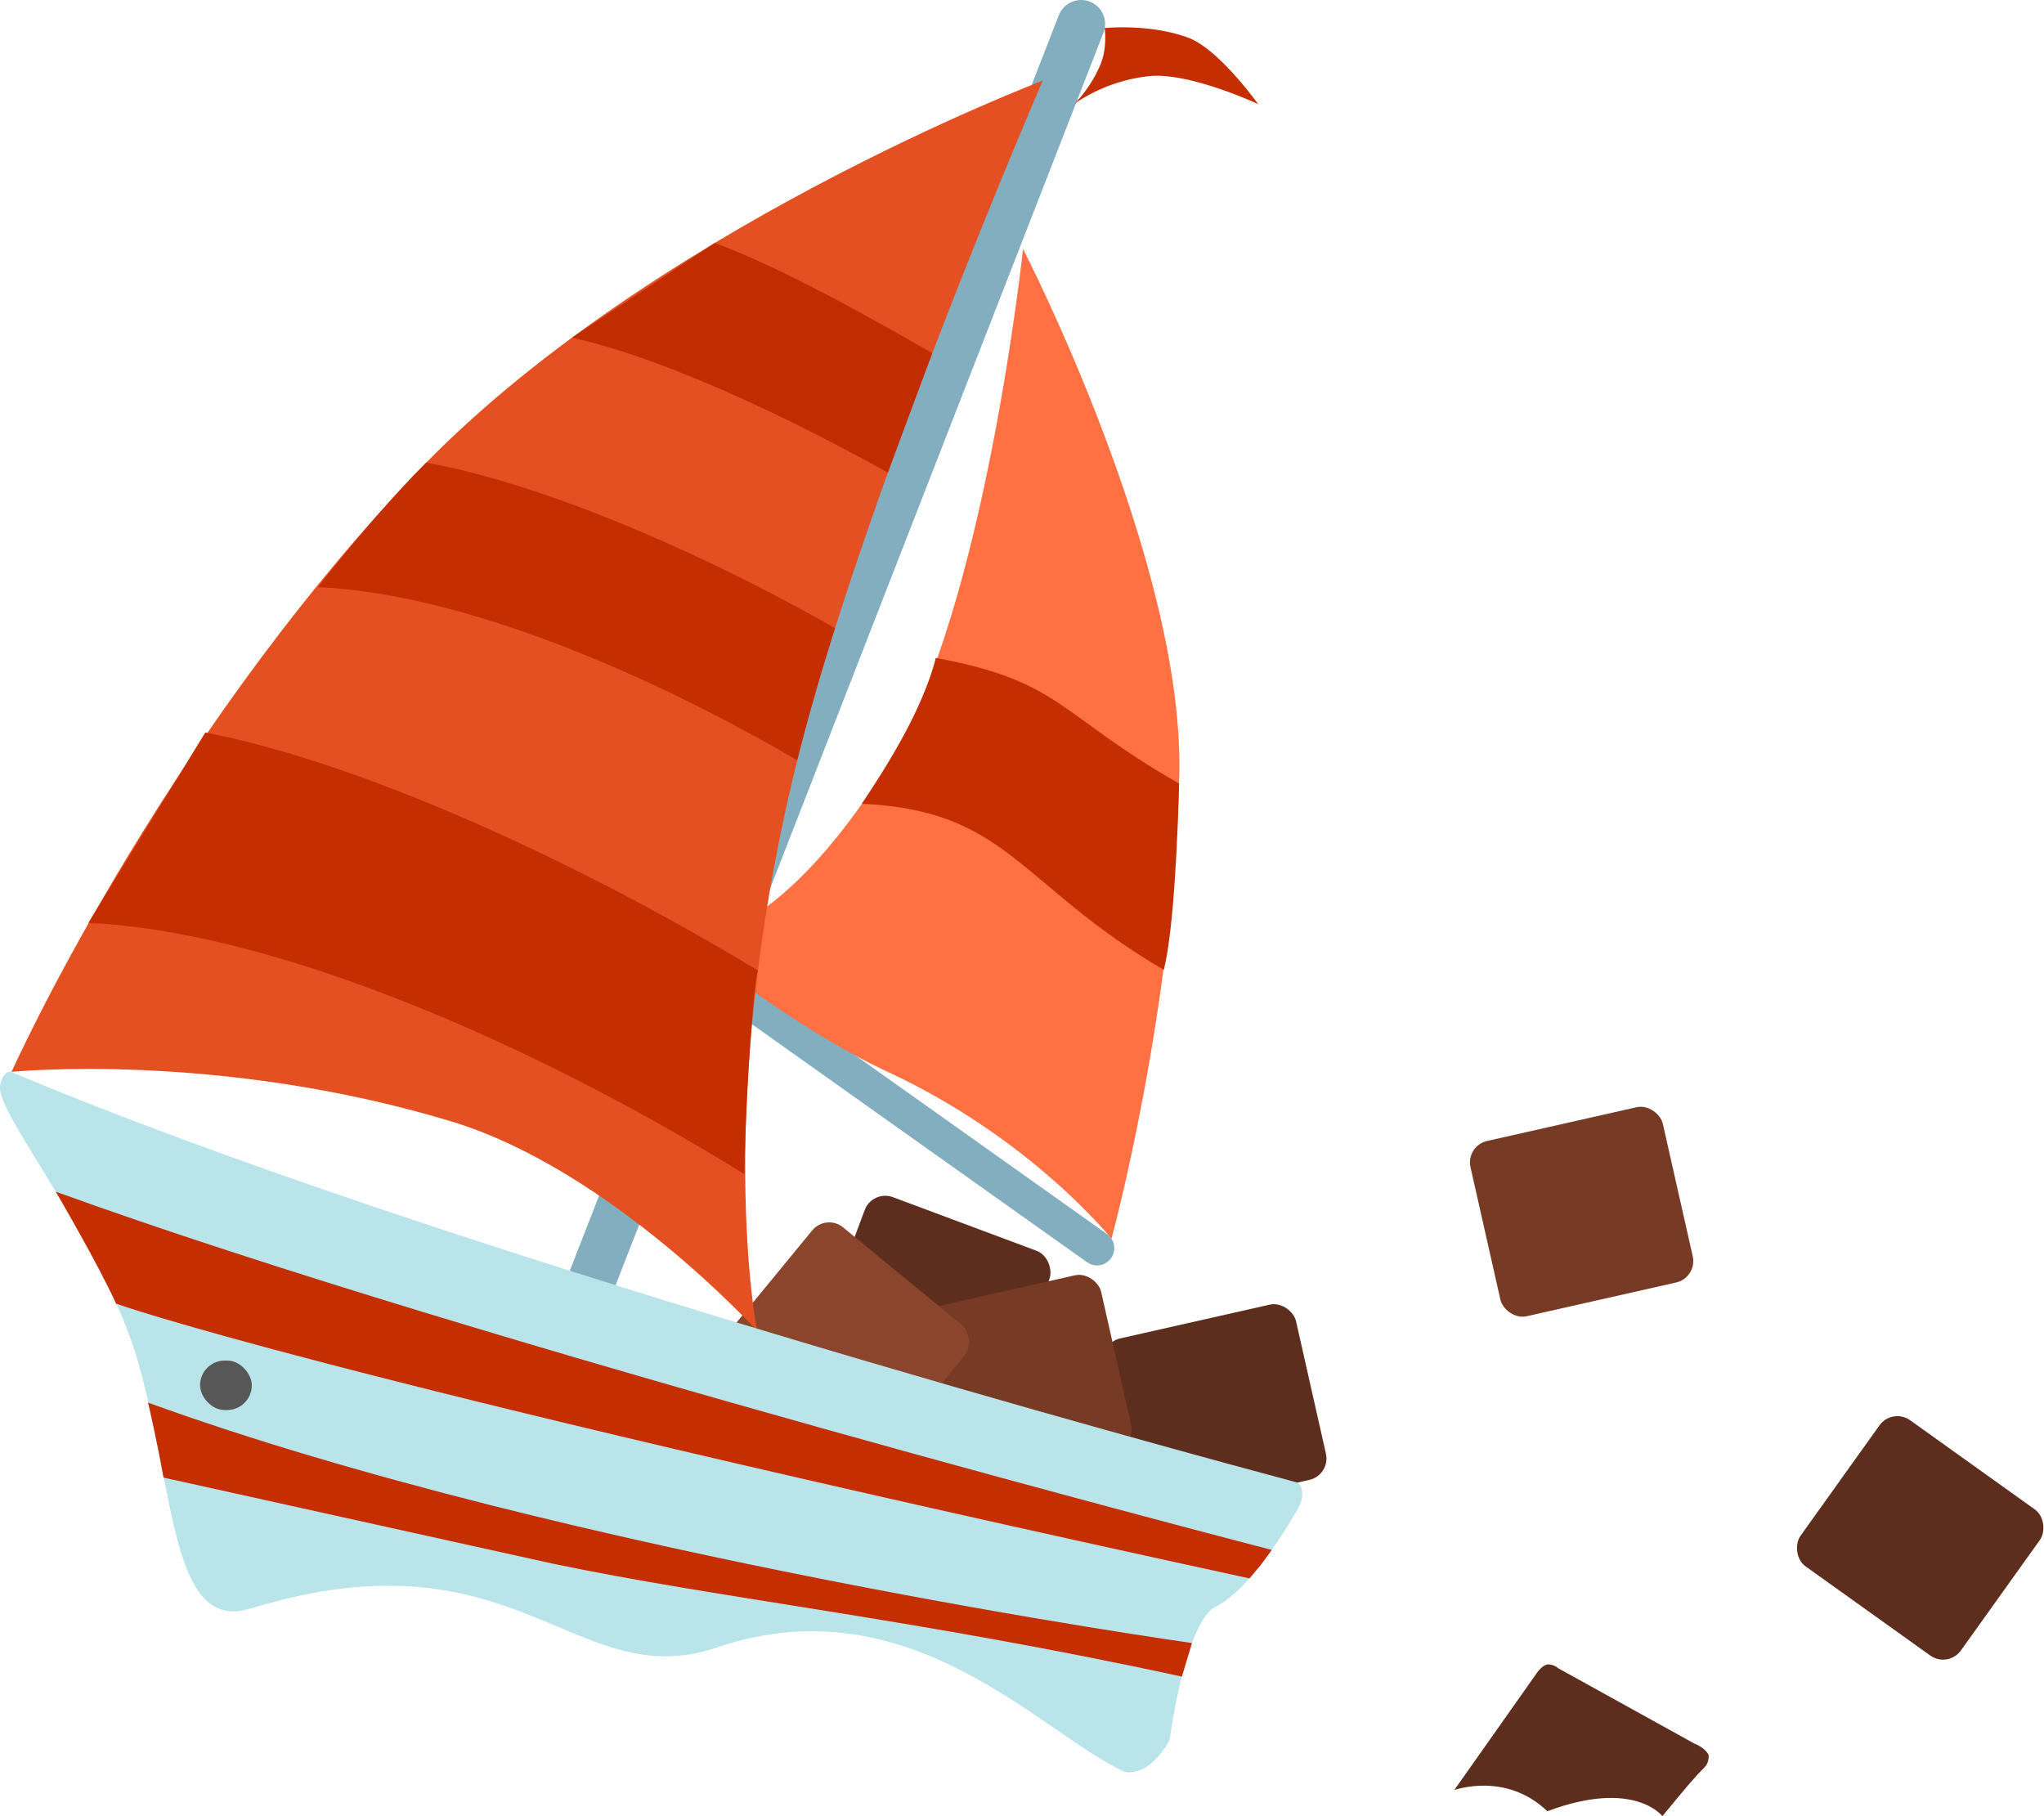 <svg xmlns="http://www.w3.org/2000/svg" width="268.052" height="238.156" viewBox="0 0 50.103 44.515" preserveAspectRatio="xMidYMid" xmlns:v="https://vecta.io/nano"><g fill="#5d2e1d"><rect width="4.833" height="4.404" x="19.024" y="38.047" ry=".538" transform="rotate(347.278)" paint-order="markers fill stroke"/><rect width="4.833" height="4.404" x="57.796" y="1.084" ry=".538" transform="rotate(35.566)" paint-order="markers stroke fill"/><rect width="4.833" height="4.404" x="30.23" y="19.835" ry=".538" transform="rotate(20.472)" paint-order="markers fill stroke"/></g><g transform="rotate(347.278)" fill="#763a25"><rect width="4.833" height="4.404" x="14.523" y="36.294" ry=".538" paint-order="markers fill stroke"/><rect width="4.833" height="4.404" x="28.86" y="35.307" ry=".538" paint-order="markers fill stroke"/></g><rect width="4.833" height="4.404" x="34.528" y="10.125" ry=".538" transform="rotate(39.407)" fill="#8b452c" paint-order="markers fill stroke"/><g fill="none" stroke="#82aec0" stroke-linecap="round" stroke-miterlimit="10"><path stroke-width=".846" d="M18.122 24.366l8.769 6.227"/><path stroke-width="1.175" d="M26.501.587l-12.032 30.89"/></g><path d="M27.245 30.362s1.527-5.589 1.662-11.385c.121-5.218-3.83-12.875-3.83-12.875s-.936 8.795-3.241 12.528c-2.928 4.745-5.058 4.399-5.058 4.399s2.594 2.134 4.999 3.251c3.509 1.63 5.468 4.082 5.468 4.082z" fill="#ff7043"/><path d="M22.938 16.127c-.317 1.281-1.261 2.746-1.814 3.574 3.593.159 3.86 2.001 7.404 4.071.253-1.011.342-3.389.375-4.566-2.967-1.695-2.882-2.511-5.964-3.079z" fill="#c42e00"/><path d="M.284 26.272s3.545-7.944 9.85-14.609c5.676-6 15.426-9.686 15.426-9.686s-4.461 10.287-6.059 16.829c-2.03 8.315-.945 13.812-.945 13.812s-3.592-3.954-7.508-5.136C5.336 25.759.284 26.272.284 26.272z" fill="#e45021"/><path d="M5.033 17.954l-2.867 4.667c4.829.226 11.319 3.207 16.081 6.159.014-1.555.214-4.639.331-4.992-3.988-2.418-9.403-5.024-13.545-5.834zM26.331 2.551s.726-.565 1.829-.684c.993-.106 2.68.685 2.68.685S29.872 1.193 29.117.92c-.959-.348-2.039-.232-2.039-.232s.068.469-.096.875c-.239.592-.651.989-.651.989zM10.45 11.338l-.32.323a37.15 37.15 0 0 0-2.335 2.731c3.593.159 8.2 2.171 11.744 4.241a55.61 55.61 0 0 1 .928-3.236c-2.967-1.695-6.935-3.491-10.017-4.059z" fill="#c42e00"/><path d="M17.519 5.956L14.02 8.277c2.317.51 5.463 2.034 7.743 3.308l1.088-2.929c-1.567-.902-3.74-2.119-5.333-2.7z" fill="#c12d00"/><path d="M6.15 39.425c-1.97.607-1.843-2.828-2.767-6.048-.837-2.915-3.449-6.025-3.381-6.741.02-.231.161-.412.281-.359 10.301 4.345 28.79 9.332 31.502 10.057.152.039.182.364.061.587 0 0-1.108 2.045-2.1 2.486-.717.496-1.078 3.249-1.078 3.249-.306.55-.721.843-1.097.775-2.044-.927-5.266-4.66-9.999-3.05-3.48 1.185-4.905-2.962-11.421-.956z" fill="#b9e4ea"/><path d="M30.629 38.688C7.579 33.682 2.845 31.953 2.845 31.953c-.435-.963-1.478-2.744-1.478-2.744 10.341 3.753 29.808 8.781 29.808 8.781l-.258.352zm-1.658 2.407c-6.539-1.42-11.35-1.914-15.432-2.771l-9.531-2.107c-.153-.867-.378-1.837-.378-1.837 10.341 3.753 25.588 5.892 25.588 5.892z" fill="#c42e00"/><rect width="1.268" height="1.213" x="4.904" y="33.348" ry=".606" fill="#575757" paint-order="markers fill stroke"/><path d="M35.648 43.875l2.035-2.885c.145-.196.261-.195.261-.195s.146-.002.255.097l3.33 1.842c.28.11.353.28.353.28s.021.182-.093.296c-.248.249-.412.443-1.04 1.206 0 0-.691-.92-2.82-.121-1.022-.98-2.28-.519-2.28-.519z" fill="#5d2e1d" paint-order="stroke fill markers"/></svg>